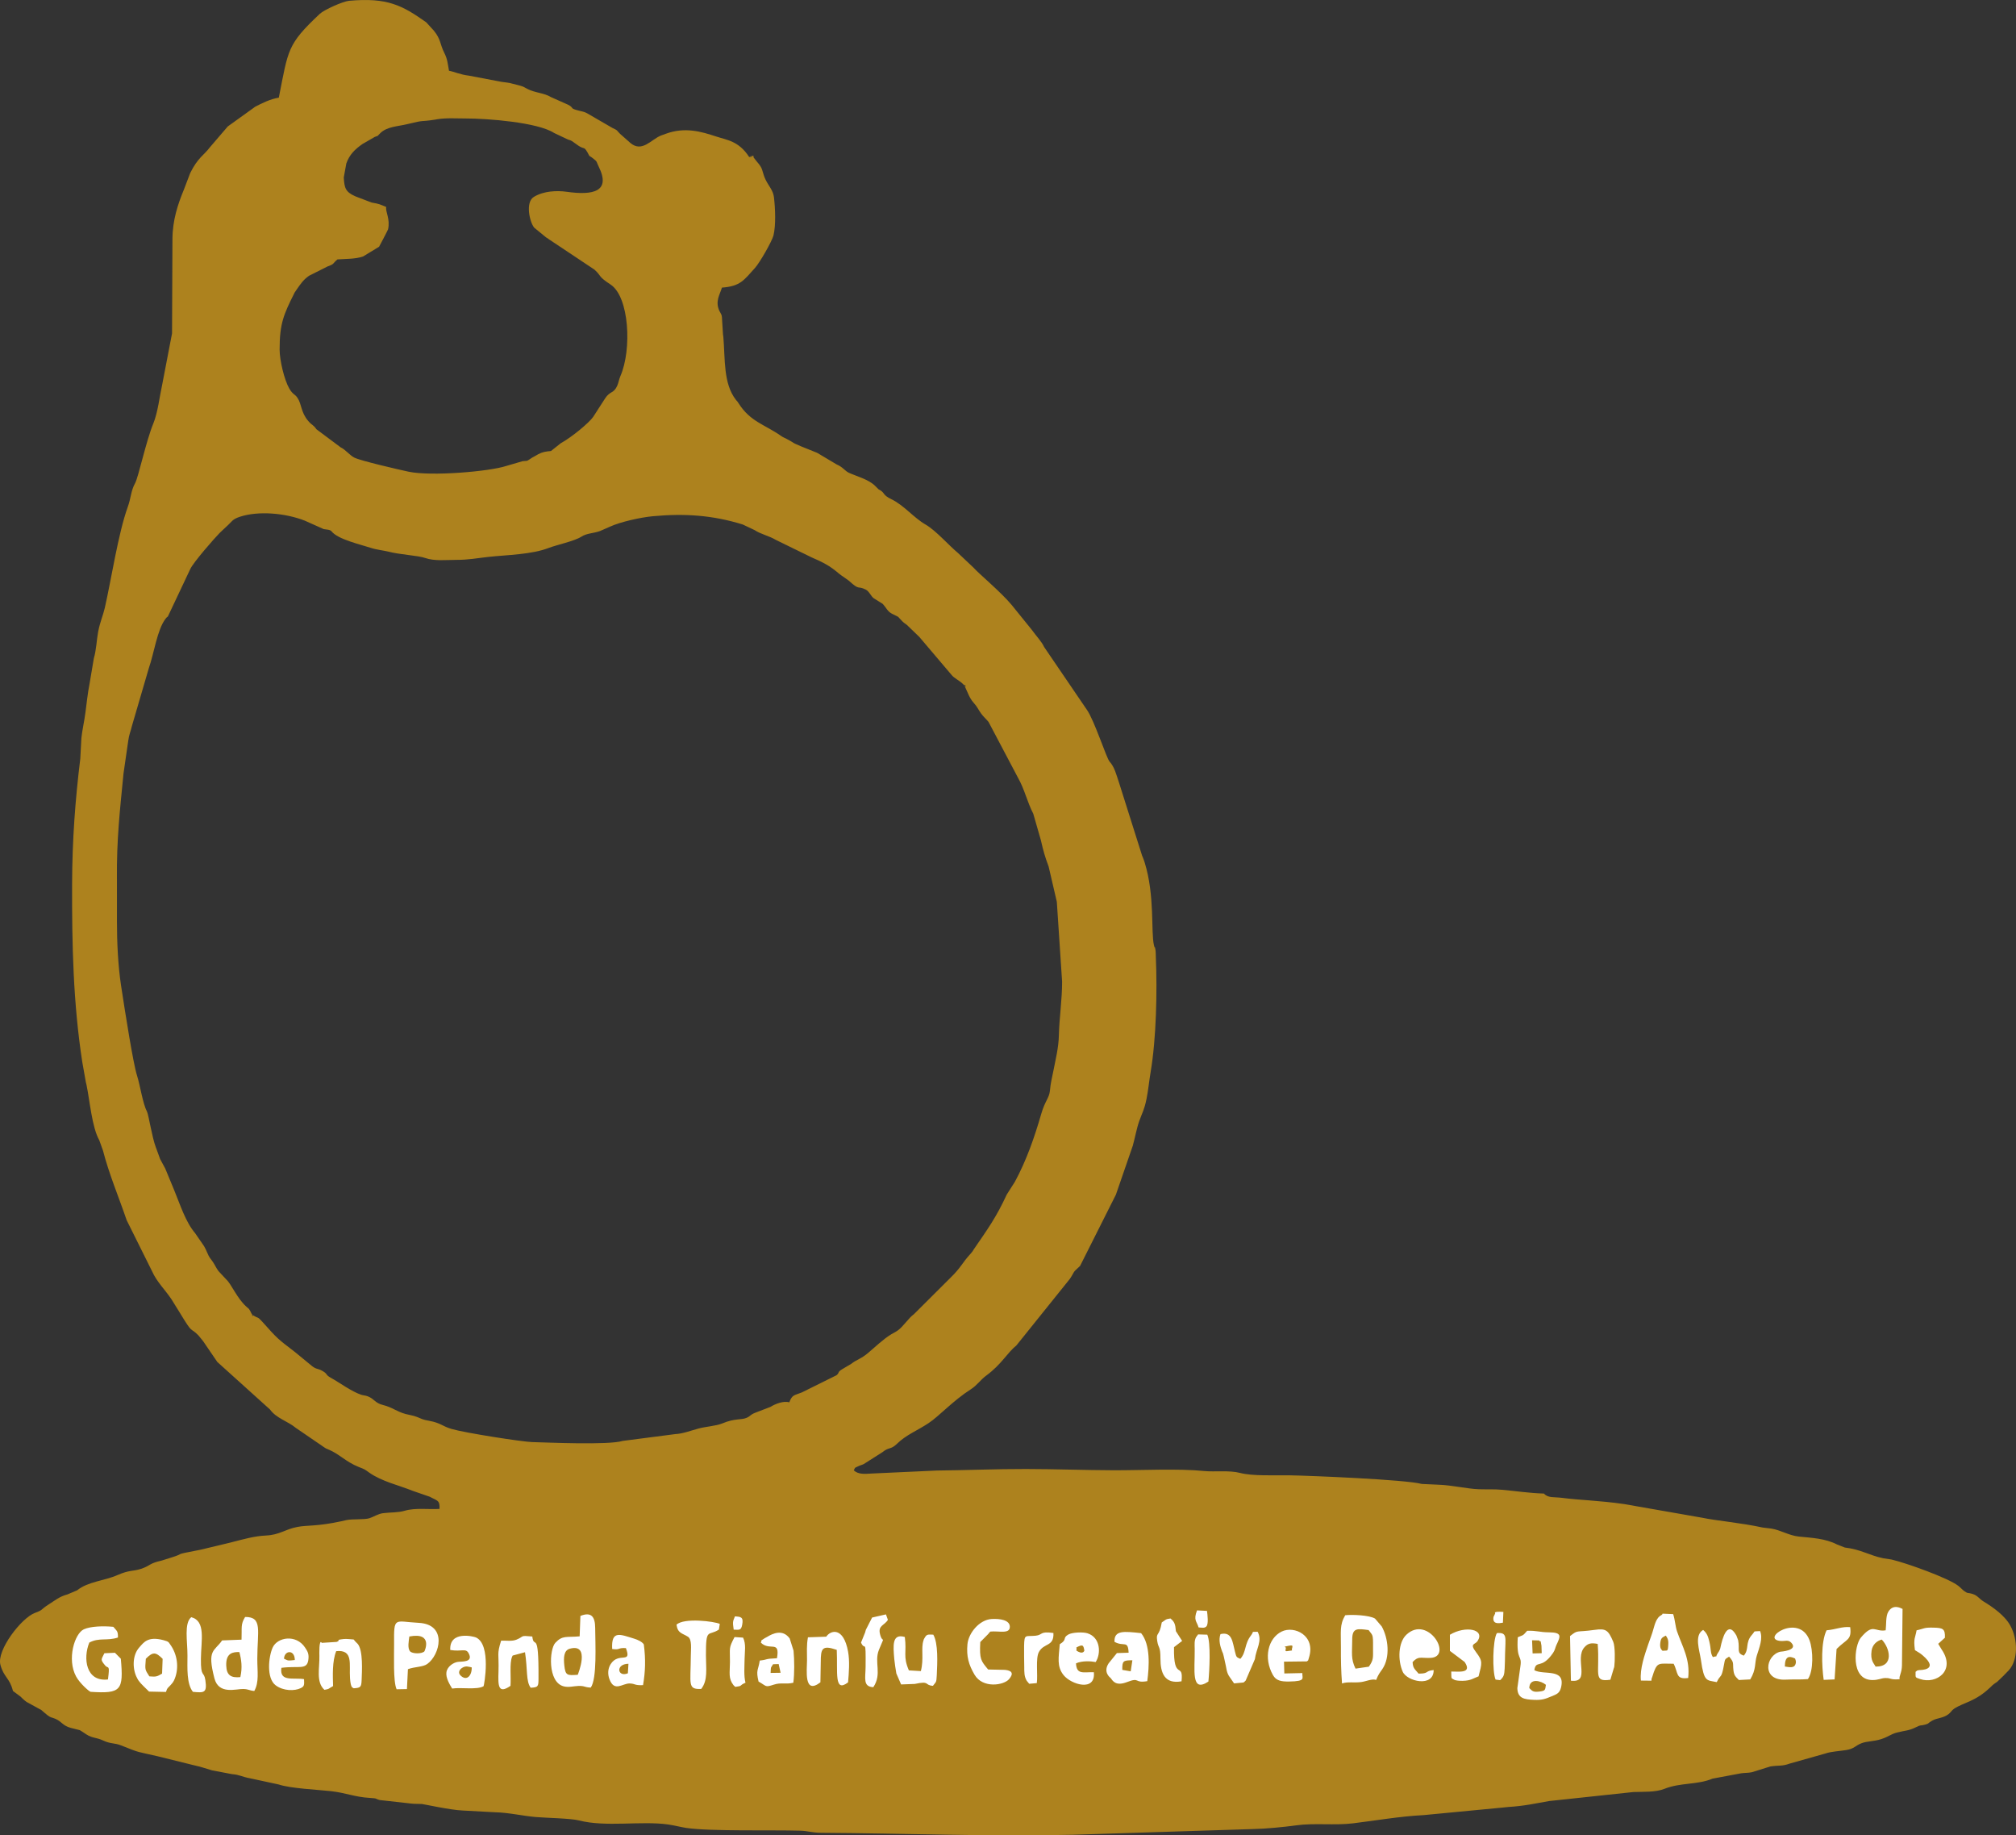 <?xml version="1.0" encoding="UTF-8"?>
<!DOCTYPE svg PUBLIC "-//W3C//DTD SVG 1.1//EN" "http://www.w3.org/Graphics/SVG/1.1/DTD/svg11.dtd">
<!-- Creator: CorelDRAW -->
<svg xmlns="http://www.w3.org/2000/svg" xml:space="preserve" width="328.421mm" height="298.922mm" version="1.1" style="shape-rendering:geometricPrecision; text-rendering:geometricPrecision; image-rendering:optimizeQuality; fill-rule:evenodd; clip-rule:evenodd"
viewBox="0 0 9451.93 8602.94"
 xmlns:xlink="http://www.w3.org/1999/xlink"
 xmlns:xodm="http://www.corel.com/coreldraw/odm/2003">
 <rect x="0" y="0" width="9451.93" height="8602.94" fill="#333333" stroke="none"/>
 <defs>
  <style type="text/css">
   <![CDATA[
    .fil0 {fill:#AD821E}
    .fil1 {fill:white}
   ]]>
  </style>
 </defs>
 <g id="圖層_x0020_1">
  <path class="fil0" d="M548.16 4120.87c-1.65,-186.23 13.8,-319.67 30.85,-494.67l21.98 -152.14c4.33,-32.32 10.79,-42.47 17.96,-72.67l79.02 -270.15c23.68,-66.46 38.82,-179.8 78.03,-230.55 16.51,-21.36 3.6,4.77 17.52,-24.67l97.96 -207.37c13.29,-31.54 119.24,-151.45 136.63,-168.67 1.1,-1.09 2.77,-2.62 3.86,-3.7 1.07,-1.06 2.67,-2.66 3.72,-3.72l26.66 -25.02c24.61,-21.56 25.36,-33.01 61.42,-44.98 88.03,-29.22 214.45,-17.58 305.09,17.87l88.65 39.62c9.99,2.19 29.97,1.61 36.74,10.32 29.72,38.24 137.17,61.98 186.36,78.24 24.91,8.23 62.8,12.51 78.54,16.67 56.23,14.87 140.13,18.23 173.97,30.08 44.51,15.58 97.89,8.95 144.66,8.96 61.42,0.01 95.93,-7.88 153.55,-14.11 84.95,-9.19 201.98,-10.92 280.81,-41.72 36.11,-14.11 120.83,-31.86 153.46,-52.82 26.53,-17.04 56.98,-15.29 87.83,-26.66l46.81 -20.54c47.74,-22.01 142.72,-43.41 200.58,-48.77 148.69,-13.77 279.69,-5.21 421.64,38.79l55.31 26.18c29.27,19.31 69.33,27.48 99.48,45.83l168.29 82.24c104.93,44.21 108.73,65.86 153.58,94.36l20.83 14.92c52.16,48.11 39.05,21.39 79.36,41.68 15.7,7.9 24.47,31.02 36.74,40.24l42.09 26.27c0.98,0.94 2.46,2.64 3.37,3.65 13.64,15.04 19.56,32.23 41.2,43.28 41.85,21.37 17.61,4.65 47.68,34.96 8.14,8.2 15.29,11.96 21.81,17.32l53.76 51.9c1.21,1.01 2.7,2.71 3.91,3.72l150 176.76c13.09,17.83 39.06,27.72 55.65,45.05 30.2,31.54 -4.56,-16.37 9.3,13.21 11.66,24.87 21.36,53.36 39.23,72.97 18.44,20.24 22.63,33.3 35.38,50.85 12.04,16.57 23.24,25.35 35.08,39.64l139.17 263.6c30.15,53.39 42.79,113.3 70.75,166.97l35.61 124c11.78,50.7 18.28,75.53 36.38,123.37l38.48 165.78 24.7 373.3c0.19,86.83 -13.29,171.17 -15.05,251.22 -1.32,60.2 -15.39,113.15 -26.97,173.26 -6.79,35.27 -11.16,47.02 -15.09,87.47 -3.33,34.32 -22.81,46.93 -40.72,108.85 -31.59,109.22 -68.7,216.52 -123.56,318.04l-38.06 59.73c-50.97,110.36 -91.28,164.31 -154.56,256.83 -0.9,1.31 -1.95,3.33 -2.84,4.63 -0.87,1.27 -1.86,3.3 -2.75,4.54 -1.29,1.79 -9.16,11.24 -10.09,12.25 -38.95,42.02 -44.16,64.06 -94.09,112.28l-170.94 170.35c-25.48,18.08 -48.92,57.14 -76.39,76.71 -9.19,6.55 -21.55,12.51 -29.45,17.2 -36.19,21.49 -80.82,63.93 -109.21,87.89 -34.23,28.88 -52.48,30.05 -78.93,50.93l-42.59 25.25c-24.61,15.26 -10.31,15 -26.39,28.17l-162.53 80.56c-36.65,14.79 -44.91,9.85 -58.91,46.52 -26.22,-8.37 -66.77,7.49 -87.66,21.04l-69.65 26.75c-29.57,11.54 -21.58,15.49 -43.05,24.84 -24.61,10.72 -54.1,1.33 -112.43,25.65 -30.76,12.83 -76.07,14.62 -112.08,24.28 -39.09,10.49 -73.64,24.47 -109.56,26.21l-246.21 31.93c-67.17,20.59 -358.64,7.11 -424.52,5.54 -44.99,-1.08 -313.25,-42.6 -378.77,-61.7 -41.45,-12.08 -50.76,-28.12 -102.98,-37.73 -35.83,-6.59 -32.16,-8.04 -58.48,-18.34 -18.25,-7.14 -33.96,-8.67 -53.23,-13.82 -41.95,-11.2 -63.28,-31.8 -106.26,-42.24 -37.82,-9.19 -39.35,-28.09 -71.37,-40.71 -10.73,-4.23 -20.75,-4.03 -30.12,-7.09 -45.18,-14.72 -101.69,-56.89 -142.25,-79.3 -28.3,-15.63 -13.14,-16.24 -37.57,-31.01 -25.77,-15.58 -28.14,-6.58 -51.12,-24.13l-79.46 -65.33c-83.9,-64.47 -81.55,-61.62 -154.13,-142.91 -22.88,-25.63 -19.13,-14.71 -40.19,-28.47 -21.38,-13.98 11.94,21.07 -10.67,-10.32 -1.29,-1.79 -3.95,-8.72 -5.19,-10.7 -9.63,-15.27 -1.75,-5.88 -18.66,-21.06 -43.81,-39.3 -70.43,-105.96 -93.35,-126.7l-37.51 -40.18c-13.96,-20 -12.48,-21.75 -25.34,-41.68 -13.81,-21.4 -14.48,-14.24 -29.29,-49.11 -3.16,-7.43 -6.13,-14.26 -11.79,-24.09 -0.73,-1.27 -1.95,-3.1 -2.7,-4.38l-40.34 -58.42c-44.76,-52.66 -70.23,-134.24 -97.95,-201.41l-41.99 -101.44c-8.04,-14.3 -15.24,-27.95 -24.02,-44.5l-15.73 -43.37c-0.82,-2.5 -3.61,-9.63 -4.52,-12.05 -17.46,-46.07 -33.92,-152.13 -40.72,-165.33 -21.19,-41.18 -31.97,-122.46 -47.47,-171.21 -17.92,-56.37 -54.59,-289.61 -74.62,-420.95 -14.29,-93.72 -19.43,-205.43 -19.29,-300.97l-0.05 -197.96zm1075.37 -3354.3c14.87,-41.63 39.72,-66.31 76.49,-91.95l57.3 -32.94c23.61,-9.89 3.39,3.8 26.66,-18.47 31.48,-30.13 80.98,-30.46 124.99,-41.23 90.4,-22.13 53.81,-9.12 133.24,-21.58 2.16,-0.34 3.93,-0.93 6.13,-1.29 44.25,-7.28 90.17,-3.75 135.1,-3.8 101.67,-0.11 337.67,18.02 414.36,67.89l63.14 29.85c13.63,5.95 4.18,-0.17 20.7,8.27l28.62 20.35c1.31,0.89 3.09,2.19 4.41,2.98 26.77,16.06 23.08,1.84 38.69,28.03 17.86,29.98 -0.6,8.25 28.75,31.01 20.03,15.53 13.55,14.48 24.62,36.68 58.97,118.18 -26.01,136.06 -149.84,118.55 -45.36,-6.42 -108.41,-4.27 -154.45,24.34 -40.04,24.88 -19.52,117.47 2.12,143.82l55.65 45.55c23.72,14.86 3.28,1.67 12.92,8.69l213.83 142.39c36.13,32.89 13.98,29.5 75.72,70.07 87.63,57.58 100.5,304.46 45.95,429.39 -6.75,15.47 -8.72,31.14 -14.72,44.73 -16.56,37.5 -33.61,24.01 -56.42,58.76l-56.78 88.03c-19.77,27.71 -98.82,93.79 -151.87,123.05l-45.64 36.3c-25.76,2.35 -39.17,4.26 -60.2,15.22l-14.3 8.35c-49.35,27.28 39.15,-23.25 -10.78,5.48 -8.88,5.11 -13.27,9.62 -18.95,12.49 -13.8,6.98 -0.23,2.98 -28.78,6.08l-77.48 22.63c-77.58,25.46 -350.06,49.43 -457.68,26.56 -44,-9.35 -224.99,-51.09 -253.81,-65.89 -22.87,-11.74 -40.67,-37.09 -64.33,-48.29l-113.19 -84.58c-15.9,-22.71 -19.98,-17.24 -38.35,-38.64 -35.48,-41.32 -30.28,-78.68 -50.83,-108.87 -12.83,-18.83 -21.39,-14.31 -38.27,-43.5 -23.49,-40.61 -45.19,-132.26 -45.3,-182.27 -0.27,-121.35 19.38,-165.81 68.18,-263.03 0.82,-1.64 1.76,-3.7 2.65,-5.29l9.43 -13.79c18.13,-26.16 31.22,-45.6 57.53,-64.04l87 -43.76c32.85,-11.51 22.64,-12.92 46.25,-32.99 40.33,-2.86 82.88,-1.3 119.64,-13.49l75.6 -45.84c1.28,-1.5 41.44,-78.5 42.15,-81.61 10.88,-48.14 -12.41,-80.97 -9.01,-105.1 -31.05,-12.47 -29.64,-13.81 -67.96,-20.5l-75.4 -28.77c-47.32,-20.48 -52.49,-39.47 -55.27,-88.85l11.83 -65.16zm1909.07 -36.61c-49.33,2.55 28.02,0.64 -20.22,5.97 -48.37,-75.04 -103.82,-79.39 -154.48,-96.1 -70.17,-23.14 -146.82,-45.84 -237.2,-12.5 -6.45,2.38 -15.01,5.12 -22.78,8.33 -45.24,18.7 -87.76,79.91 -141.72,35l-49.03 -43.35c-17.63,-16.82 -7.48,-14.43 -35.45,-27.38l-119.97 -69.45c-19.13,-9.32 -23.46,-7.47 -47.52,-14.42 -34.46,-9.94 -10.98,-9.87 -41.58,-25.54l-79.66 -35.51c-32.5,-20 -74.27,-19.38 -110.9,-38.55l-15.03 -8.13c-1.61,-0.74 -3.46,-1.79 -5.14,-2.47 -12.73,-5.12 -34.31,-9.28 -48.4,-13.42 -19.85,-5.83 -27.38,-5 -52.02,-8.82l-153.4 -29.15c-38.94,-4.2 -73.88,-20.2 -92.93,-22.74 -6.39,-34.15 -6.93,-53.68 -21.78,-83.27 -22.3,-44.43 -14.9,-61.78 -49.16,-104.68l-35.89 -39.24c-112.66,-79.55 -181.94,-117.05 -361.88,-100.84 -28.49,2.56 -116.78,42.02 -137.12,61.17 -153.72,144.71 -146.97,165.63 -192.17,392.81 -40,6.36 -79.62,26.41 -110.66,42.53l-128.57 92.43 -83.98 97.85c-27,36.59 -56.03,47.44 -92.11,120.48l-29.8 78.07c-27.66,66.94 -53.13,141.6 -53.54,231.87l-1.89 441.73 -46.75 243.2c-11.3,50.69 -20,128.01 -41.01,179.08 -34.66,84.26 -69.5,251.1 -85.69,280.36 -19.7,35.61 -19.01,69.02 -33.99,110.31 -44.92,123.87 -77.73,342.28 -107.66,473.01 -8.7,38 -22.21,65.03 -31.36,112.78 -7.15,37.31 -8.59,86.17 -20.13,123.87l-21.07 125.03c-6.93,32.35 -14.46,99.06 -18.1,127.27 -5.96,46.29 -14.92,81.51 -19.21,121.68l-5.21 96.97c-23.54,191.88 -37.74,380.01 -38.42,587.5 -0.94,284.42 5.22,557.86 47.58,833.47l16.88 95.48c0.6,2.66 2.62,10.28 3.17,12.9 15.35,73.73 25.54,198.84 59.82,259.08l17.41 48.64c28.64,110.96 74.01,217.58 111.02,326.26l119.1 239.3c21.47,48.72 60.64,86.24 90.5,130.65l40.51 65.19c63.64,105.5 44.68,62.56 85.49,103.99l17.19 20.77c9.28,11.68 3.7,4.52 12.76,17.53l59.4 86.99 247.08 222.88c29.66,41.51 83.74,54.87 120.83,86.03l135.99 93.07c9.57,5.13 0.66,1.65 14.81,7.36 53.58,21.64 83.27,58.67 143.75,82.68 31.66,12.57 25.31,9.38 50.02,26.83 58.68,41.45 139.53,59.31 204.33,85.51l79.44 27.47c32.95,18.56 48.28,14.84 45.48,56.97 -50.55,3.2 -114.06,-5.93 -162.28,8.49 -31.57,9.43 -67.69,7.08 -102.51,11.56 -23.41,3.01 -46.39,18.32 -63.95,23.71 -25.02,7.66 -76.92,2.34 -108.02,8.73l-22.96 5.28c-115.77,25.05 -158.6,17.69 -205.43,26.51 -60.36,11.38 -83.5,37.4 -148.55,40.5 -54.28,2.58 -103.05,16.74 -159.03,31.02 -2.07,0.53 -4.09,1.08 -6.11,1.62l-141.29 33.87c-146.38,28.26 -57.52,12.41 -144.05,38.81l-39.58 12.42c-59.82,13.22 -50.83,23.95 -96.43,38.69 -36.34,11.74 -54.9,4.79 -108.76,28.65 -61.29,27.15 -138.28,30.21 -190.26,71.83l-45.2 19.17c-37.7,9.92 -58.74,28.45 -91.29,49.12 -35,22.22 -21.58,23.06 -60.98,37.45 -63.09,23.04 -179.88,174.3 -162.11,242.75 15.29,58.87 43.9,61.92 58.96,123.22l35.3 26.15c9.66,9.37 15.47,15.82 28.5,25.23l69.19 37.92c11.54,9.66 18.47,16.46 29.16,24.55 16.38,12.4 16.53,8.29 36.1,16.42 30.6,12.71 34.58,32.5 72.61,42.69l42.63 10.68c3.69,1.75 28.13,18.23 31.47,20.38 27.41,17.64 46.96,13.63 76.94,27.78 36.46,17.2 54.77,11.21 84.4,23.09 95.72,38.37 72.67,28.01 170.85,50.86l169.86 42.05c34.07,7.57 54.94,14.82 86.5,24.28l93.03 17.71c38.14,2.94 45.11,12.5 87.28,20l131.58 28.39c55.23,18.82 185.01,24.7 244.9,31.37 72.07,8.03 111.55,27.66 183.44,31.8 39.18,2.25 21.42,3.67 46.38,10l144.37 16.13c18.58,2.46 35.06,1.2 53.06,2.32 7.09,0.44 133.9,28.36 189.93,30.5l152.53 8.25c63.81,1.33 131.12,17.25 189.89,22.3 48.56,4.17 165.95,6.15 204.01,16.01 125.51,32.52 290.37,1.22 417.06,18.82 24.97,3.47 66.31,13.57 87.19,16.53 116.03,16.46 398.76,8.75 533.09,12.72 36.9,1.09 54.01,9.57 98.7,9.85 392.54,2.47 786.53,18.31 1180.25,9.21l845.2 -26.74c55.5,-0.92 143.37,-9.34 201.22,-17.4 84.19,-11.73 180.54,1.02 266.24,-9.4 108.96,-13.25 218.97,-32.86 331.68,-38.57l375.16 -35.87c8.06,-1.03 12.24,-1.66 20.75,-2.18 77.19,-4.71 124.24,-16.16 192.26,-27.87l395.19 -42.25c45.68,-1.6 103.66,1.65 144.69,-14.82 75.27,-30.22 154.98,-18.08 225.78,-47.92l132.91 -24.82c16.03,-2.66 35.49,-1.68 51.2,-5.15l86.86 -27.1c43.93,-6.57 52.11,0.35 92.09,-13.82l165.5 -46.76c28.86,-9.93 65.68,-10.98 97.89,-16.28 40.13,-6.6 41.26,-20.49 73.73,-32.65 24.18,-9.05 57.25,-7.85 89.85,-18.34 35.91,-11.56 45.24,-23.46 74.06,-30.95 39.76,-10.33 55.43,-7.91 90.06,-25.3 25.88,-12.99 16.44,-4.74 44.37,-12.47 18.92,-5.24 8.48,-5.61 31.7,-18.39 24.07,-13.24 50.88,-10.84 76.2,-30.16 10.48,-8 15.64,-18.62 25.71,-25.23 48.2,-31.61 100.59,-32.56 173.19,-103.41 13.98,-13.65 11.37,-10.36 29.6,-23.38l27.1 -25.9c10.34,-11.26 16.86,-16.53 27.07,-27.82 44.97,-49.76 42.15,-144.5 7.91,-208.02 -26.12,-48.46 -81.84,-87.48 -127.12,-115.04 -18.61,-11.32 -27.01,-26.89 -48.49,-33.97 -26.04,-8.59 -22.88,-0.95 -40.42,-13.63 -11.26,-8.14 -16.8,-15.97 -28.89,-25.33 -47.15,-36.5 -239.96,-105.77 -312.37,-123.07l-39.65 -6.12c-66.87,-13.9 -103.51,-41.25 -180.05,-50.27l-35.29 -13.82c-57.49,-29.38 -119,-31.16 -179.78,-37.49 -46.55,-4.86 -84.64,-30.03 -128.74,-37.36l-40.73 -4.9c-101.29,-22.22 -221.9,-32.6 -282.85,-45.8l-367.08 -64.27c-122.27,-17.52 -201.43,-17.47 -292.6,-29.27 -35.69,-4.62 -64.13,1.8 -83.13,-19.92 -72.28,-2.43 -128.93,-11.62 -196.65,-17.79 -35.83,-3.27 -72.44,-1.39 -108.28,-2.52 -54.81,-1.72 -126.05,-19.18 -189.93,-21.19l-78.26 -3.65c-76.68,-20.53 -525.4,-38.9 -622.23,-40.45 -68.87,-1.1 -169.76,4.5 -229.98,-11.26 -49.83,-13.04 -119.12,-3.87 -167.77,-8.82 -121.77,-12.39 -297.39,-3.14 -424.53,-3.55 -133.69,-0.43 -271.76,-5.64 -411.14,-5.86 -144.54,-0.22 -275.23,5.68 -418.76,7.14l-304.29 13.98c-31.32,1.74 -61.85,5.42 -84.01,-14.62 7.6,-16.51 2.02,-9.82 19.24,-18.74 9.89,-5.13 19.93,-7.13 27.32,-10.99l88.32 -56.1c29.61,-24.73 37.86,-10.05 67.31,-38.74 43.73,-42.59 93.6,-60.82 148.06,-96.86 50.61,-33.51 113.73,-104.66 198.35,-158.78 29.89,-19.12 44.8,-44.09 72.67,-64.55 71.43,-52.46 98.63,-107.29 140.82,-140.77l250.83 -312.18c27.03,-40.93 7.6,-23.45 47.94,-60.83l167.91 -333.92 79.35 -229.94c9.89,-35.36 18.19,-82.08 30.3,-115.68 14.19,-39.36 23.38,-51.9 33.62,-101.7 8.48,-41.24 12.22,-83.96 19.7,-128.29 26.2,-155.16 31.23,-375.83 24.31,-538.13 -0.44,-10.41 -0.29,-25.93 -2.1,-35.66 -4.9,-26.33 -0.9,5.17 -6.8,-20.08 -14.78,-63.25 4.77,-231.65 -43.4,-387.26 -2.18,-7.05 -6.93,-20.39 -9.57,-26.52 -0.6,-1.39 -1.58,-3.31 -2.21,-4.69l-107.88 -341.25c-13.33,-39.38 -21.33,-74.83 -45.01,-100.87 -14.66,-16.12 -71.11,-192.96 -106.56,-243.1l-200.1 -293.78c-11.95,-26.34 -38.67,-53.22 -58.2,-80.99l-94.82 -117.13c-49.47,-59.43 -155.95,-148.17 -177.69,-173.49l-73.84 -69.73c-41.7,-34.31 -102.95,-104.85 -150.94,-132.45 -57.31,-32.96 -100.33,-89.97 -162.06,-119.74 -37.18,-17.93 -30.52,-27.84 -48.19,-39.74 -1.95,-1.31 -8.57,-4.5 -10.48,-5.9l-16.04 -15.91c-29.94,-30.43 -85.71,-44.77 -122.4,-61.29 -19.64,-8.84 -28.99,-27.39 -57.84,-39.3l-91.46 -54.47c-145.17,-58.1 -84.57,-34.58 -146.3,-67.02 -12.17,-6.39 -11.31,-4.07 -24.87,-13.51 -76.31,-53.07 -142.6,-65.66 -197.14,-151.2 -10.09,-15.83 -5.3,-6.81 -14.04,-18.3 -57.84,-76.04 -48.95,-186.37 -57.71,-292.81 -0.18,-2.18 -0.52,-4 -0.75,-6.14 -0.23,-2.14 -0.68,-3.95 -0.94,-6.1l-3.69 -58.58c-0.89,-40.16 -5.11,-34 -13.42,-52.23 -20.53,-45.01 2.54,-76.17 12.1,-108.66 87.68,-6.42 103.29,-35.71 154.14,-91.21 23.74,-25.91 81.3,-127.72 87.53,-153.26 11.86,-48.64 8.25,-128.46 2.2,-179.47 -3.83,-32.33 -25.34,-53.15 -39.16,-81.99 -8.34,-17.39 -9.88,-26.79 -16.04,-45.75 -7.46,-22.98 -23.37,-34.99 -36.55,-53.89 -10.53,-15.1 -1.6,2.79 -4.34,-12.62z"/>
  <path class="fil1" d="M9118.66 7676.48c1.46,-42.25 -9.85,-45.99 -52.07,-47.17 -48.74,-1.37 -42.95,4.46 -80.77,12.55 -6.2,36.61 -15.46,35.96 -7.74,92.92 14.85,9.99 21.57,11.68 36.44,24.5 82.06,70.8 -14.48,68.63 -15.96,68.91 -15.74,3.01 -8.18,1.88 -17.44,8.17 0.36,28.18 -3.82,25.35 21.5,33.91 75.87,25.65 168.33,-39.68 100.82,-138.37l-16.21 -26.79 31.42 -28.64zm-296.04 8.74c37.74,39.18 59.85,127.79 -29.16,126.67 -6.17,-14 -25.65,-26.67 -18.58,-74.86 4.1,-27.93 24.58,-45.98 47.74,-51.81zm18.3 -43.43c-52.81,8.82 -57.84,-35.64 -116.67,34.64 -30.26,36.15 -50.01,196.52 52.7,198.43 30.5,0.57 41.77,-8.77 61.17,-9.3 30.88,-0.84 22.18,9.29 68.22,5.42 -3.74,-14.87 10.34,-28.73 10.93,-65.07l2.77 -264.3c-4.75,-1.71 -43.12,-26.41 -66.85,13.24 -12.64,21.11 -8.95,59.61 -12.27,86.94zm-230.27 87.63c47.28,-47.72 71.82,-40.65 63.88,-102.49 -38.39,-3.55 -67.12,10.99 -110.77,14.86 -27.07,55.54 -22.8,165.31 -13.52,232.26l51.19 -2.1 9.23 -142.54zm-242.47 81.98c0.27,-47.52 19.08,-51.52 47.92,-37.4 1.24,4.86 5.94,11.81 2.93,23.52 -6.23,24.19 -30.68,16.85 -50.84,13.88zm-17.91 -119.52c19.41,1.31 33.15,-7.31 47.7,7.7 36.05,37.19 -51.29,42.52 -51.3,42.53 -69.1,16.71 -89.4,137.14 26.49,130.86 34.89,-1.89 70.51,0.52 103.24,-2.56 26.74,-38.39 24.96,-135.54 7.38,-182.16 -49.49,-131.3 -236.69,-3.32 -133.5,3.63zm-144.36 180.05c28.89,-47.36 19.77,-75.97 30.81,-111.59 12.05,-38.87 29.42,-79.58 15.45,-114.95 -37.64,3.14 -19.37,-3.46 -37.95,17.24 -33.38,37.18 -11.67,67.86 -38.77,98.02 -35.48,-13.2 -17.58,-27.96 -26.24,-72.57l-8.16 -21.95c-43.15,-77.08 -66.89,18.76 -74.42,54.91 -0.44,2.13 -0.85,4.12 -1.42,6.1 -0.52,1.82 -1.35,3.74 -1.99,5.43 -2.45,6.42 -5.34,9.93 -8,14.07 -18.48,28.72 4.98,11.07 -24.42,20.68 -13.17,-20.93 -6.91,-33.23 -17.08,-74.64 -5.71,-23.28 -11.22,-37.81 -28.61,-52.72 -43.1,25.28 -16.84,94.86 -10.19,141.77 14.69,103.63 26.27,92.96 74.02,102.89l7.87 -14.79c10.24,-15.34 14.42,-10.91 21.93,-45.32 11.11,-50.9 3,-44.06 28.18,-59.33 24.68,28.39 16.36,29.12 20.19,63.27 2.92,26.09 10.93,31.25 25.52,46.3l53.27 -2.78zm-395.92 -205.35c6.38,9.37 12.99,17.43 11.72,40.84 -2.05,37.93 -3.21,27.09 -26.95,30.48 -3.39,-4.44 -14.35,-9.89 -10.44,-38.44 3.13,-22.76 8.96,-23.66 25.66,-32.88zm-116.62 210.8l49.45 0.56c1.13,-14.71 -1.43,-1.48 4.07,-18.72 0.74,-2.32 6.56,-20.41 7.17,-22.08 17.84,-48.36 28.49,-38.12 92.68,-38.63 22.61,43.1 8.32,74.72 68.17,66.87 10.15,-87.83 -27.5,-147.41 -52.02,-217.98 -8.21,-23.64 -9.28,-54.26 -18.35,-81.49l-49.76 -2.16c-2.14,12.59 -23.21,0.42 -40.34,63.63 -9.68,35.72 -16.24,49.06 -26.8,80.16 -15.92,46.89 -40.25,114.67 -34.29,169.84zm-328.26 0.56c95.04,11.78 15.18,-103.58 63.76,-157.1 17.01,-18.74 31.79,-20.92 61.85,-15.28 11.08,140.01 -23.99,179.99 59.42,167.84l16.18 -54.04c2.97,-10.68 0.19,6.52 2.39,-9.6 2.9,-21.29 4.43,-91.57 -5.08,-114.09 -23.57,-55.82 -34.61,-63.34 -88.05,-55.82 -89.91,12.64 -74.91,-2.29 -114.56,29.04l4.1 209.06zm-117.19 19.33c-3.74,24.17 -1.45,28.37 -32.51,31.84 -28.3,3.16 -32,-3.5 -45.42,-16.61 1.17,-50.02 56.76,-33.38 77.92,-15.23zm-20.82 -183.25c0.21,1.13 1.06,32.45 1.23,35.06l-42.76 1.08 -2.53 -61.65 33.07 0.67c10.68,15.11 3.72,-14.85 10.98,24.83zm-33.42 114.73c8.23,-51.4 32.06,-0.82 87.33,-80.29 10.2,-14.67 10.59,-25.73 15.97,-37.24 19.05,-40.78 28.93,-59.51 -35.1,-59.94 -43.81,-0.29 -57.04,-8.69 -101.74,-7.27 -23.53,27.35 -18.95,18.78 -44.08,30.37 -6.99,112.48 20.57,81.12 12.42,135.31l-14.42 103.06c0.99,48.51 32.98,53.23 78.96,55.1 37.23,1.52 52.08,-4.43 79.94,-16.03 22.81,-9.5 39.01,-13.48 45.83,-41.59 22.57,-93.16 -80.68,-56.81 -125.11,-81.49zm-147.32 -222.64l2.13 -50.58c-51.04,-3.67 -38.18,6.74 -38.27,6.83l-7.96 16.74c-5.89,34.84 23.49,30.52 44.1,27.01zm-12.97 269.31c17.94,-16.5 19.48,-25.7 21.13,-54.14 1.28,-22.11 1.55,-46.43 1.93,-68.67 1.27,-75.27 12.82,-102.14 -38.29,-97.79 -20.07,31.73 -22.18,182.92 -6.17,218.03l21.39 2.58zm-101.13 -17.79c16.08,-63.1 20.72,-70.49 -11.82,-113.26 -32.02,-42.08 -4.73,-34.45 6.97,-52.1 36.73,-55.44 -56.3,-73.69 -129.64,-29.61l0.04 75.57 69.03 51.93c38.23,56.67 -31.73,43.97 -62.72,44.95 0.51,38.94 0.22,29.5 12.41,37.59 7.95,5.28 28.18,6.08 41.64,5.85 38.34,-0.66 50.32,-12.4 74.11,-20.93zm-210.55 -29.53c-42.44,3.92 -19.93,16.99 -70.71,16.72 -17.1,-21.1 -26.53,-23.79 -28.06,-54.14 28.09,-29.67 36.17,-17.65 83.66,-19.58 107.75,-4.39 -11.29,-203.5 -112.63,-108.82 -38.98,36.42 -41.16,120.14 -17.35,173.69 20.28,45.61 145.49,74.96 145.1,-7.86zm-381.88 -144.02c0.12,-54.92 25.07,-50.36 76.85,-43.36 18.78,26.7 21.35,14.82 20.7,81.34 -0.46,46.8 4.27,56.57 -19.63,90.26l-62.43 9.08c-22.7,-46.65 -15.62,-72.06 -15.48,-137.32zm112.12 190.31c11.17,-27 15.64,-31.16 29.02,-50.66 37.98,-55.35 28.06,-145.11 -2.86,-200.2l-31.35 -36.69c-27.04,-16.31 -107.17,-19.35 -139.82,-15.64 -27.11,45.85 -19.54,77.36 -20.05,150.95 -0.4,56.69 0.75,112.29 5.15,168.81 25.85,-9.44 57.78,-2.06 90.45,-6.72 24.06,-3.43 50.28,-16.51 69.46,-9.85zm-408.08 -136.2c-28.62,5.33 -10.79,-3.99 -17.2,-8.43 11.24,-12.46 -22.88,-8.47 16.22,-15.62 25.55,-4.67 13.64,6.19 16.25,8 -7.92,20.08 9.47,11.44 -15.27,16.04zm83.48 49.31c8.81,-8.14 3.8,0.71 9.29,-16.2 34.07,-105 -68.56,-152.97 -127.82,-123.58 -63.7,31.58 -85.98,123.89 -40.49,204.13 14.62,25.8 37.63,30.59 75.46,30.03 81.05,-1.21 60.56,-15.18 62.22,-39.63l-84.47 1.82 -1.5 -55.32 107.32 -1.25zm-296.93 98.84c1.05,-0.9 2.65,-2.2 3.17,-2.7 0.55,-0.53 2.63,-2.18 3.31,-2.88 0.75,-0.76 2.55,-2.52 3.39,-3.42l43.18 -100.26c6.04,-49.55 35.96,-84.71 13.05,-128.39 -35.05,1.84 -14.35,-4.79 -31.84,17.85 -31.13,40.3 -20.97,77.5 -49.48,109.08 -20.07,-8.42 -18.39,-8.72 -25.16,-34.13 -11.7,-43.94 -12.71,-95.18 -67.91,-81.86 -10.22,28.55 -0.43,58.82 7.57,80.94 0.58,1.61 1.66,3.44 2.23,5.02 0.56,1.54 1.57,3.35 2.1,4.91 3.13,9.28 4.78,20.6 7.4,30.92 10.08,39.85 7.48,57.88 25.33,81.52l19.18 27.7 44.5 -4.3zm-223.12 -211.77c-8.32,17.41 -6.24,31.95 -5.95,55.1 1.23,98.32 -19.03,207.52 64.16,152.36 5.04,-49.67 11.99,-183.18 -5.2,-219.75l-43.08 -1.26 -9.93 13.55zm12.17 -46.26c16.04,0.95 27.15,4.39 36.22,-4.31 11.57,-11.09 5.4,-56.06 3.26,-73.18l-46.76 -2.41c-17.84,46.81 -1.14,50.7 7.28,79.91zm-77.05 63.26l-29.25 -45.57c-2.79,-33.22 -6.5,-43.77 -25.37,-59.68 -25.04,3.13 -22.26,6.84 -40.85,18.6 -11.77,69.33 -27.93,43.76 -21.46,86.24 5.71,37.49 15.22,22.23 15.23,84.18 0.01,64.72 18.43,120.16 98.86,105.5 9.76,-94.97 -38.48,2.34 -35.23,-160.11l38.08 -29.15zm-280.53 135.75c-0.79,-42.05 3.9,-45.06 47.19,-44.98l-7.75 51.75 -39.44 -6.77zm22.32 57.01c62.99,-24.26 31.2,6.61 94.79,-4.22 9.01,-68.52 15.74,-170.19 -28.95,-225 -80.73,-8.65 -127.05,-14.59 -124.82,40.74 44.66,24.63 63.39,-9.83 66.27,50.97l-54.94 1.71 -38.82 48.11c-28.06,42.81 9.01,68.27 9.1,68.39 10.3,13.18 23.1,40.21 77.38,19.31zm-227.29 -141.61c-16.87,-8.18 -7.13,-4.84 -10.4,-20.59 29.42,-15.07 33.07,-12.55 37.47,15.23 -0.52,0.32 -5.13,16 -27.07,5.36zm80.01 47.9c25.47,-38.42 23.72,-115.25 -38.63,-134.94 -20.91,-6.6 -71.58,-4.62 -89.75,6.03 -28.96,16.97 -2.69,22.79 -39.87,45.2 -5.15,62.82 -14.53,104.47 17.84,144.88 35.39,44.17 150.95,79.92 142.03,-13.5 -49.24,-1.58 -81.08,13.17 -83.76,-41.56 29.13,-13.19 70.16,-10.39 92.14,-6.1zm-311.52 101.84l35.62 -3.19c5.44,-39.05 -6.41,-115.39 9.74,-145.65 23.38,-43.81 71.56,-23.95 68.1,-89.24 -65.07,-9.38 -48.73,9.22 -83.54,12.78 -47.38,4.85 -52.72,-10.43 -53.9,46.97 -0.67,32.65 0.49,66.73 0.74,99.54 0.18,23.06 -0.81,44.69 11.87,65.02l11.37 13.77zm-182.73 -244.63c40.21,-4.48 92.7,13.45 91.89,-23.31 -0.7,-31.26 -47.06,-37.84 -84.73,-35.75 -58.78,3.26 -109.14,66.78 -114,118.06 -5.45,57.63 6.13,96.69 33.09,142.83 38.47,65.85 137.17,50.23 162.01,21.07 23.86,-28 12.1,-40.37 -19.38,-43.53l-78.75 -1.71c-33.96,-41.2 -40.96,-46.76 -36.88,-128.65l36.36 -36.69c0.52,-0.57 10.28,-12.17 10.4,-12.33zm-400.5 25.24c-60.01,-17.16 -55.1,37.98 -49.31,104.16 1.37,15.66 6.65,50.13 9.55,66.67l22.34 51.67 64.07 -2.43c73.5,-15.78 43.42,6 85.16,8.92 14.61,-20.13 16.3,-12.6 18.04,-50.05 2.7,-58.23 7.33,-149.14 -16.38,-189.86 -26.95,-0.77 -30.79,-2.67 -41.86,17.28 -4.59,8.27 -1.03,0.76 -4.26,10.38 -12.35,36.86 2.93,84.7 -12.14,143.12l-56.23 -3.26c-28.81,-67.62 -9.22,-81.51 -18.98,-156.59zm-205.3 26.22c19.31,44.41 22.6,-28.94 21.41,114.2 -0.43,51.86 -13.78,92.7 36.2,94.89 42.09,-62.8 2.88,-116.46 26.15,-174.52 31.47,-78.49 17.82,-23.76 5.27,-74.07 -10.34,-41.45 20.74,-40.06 36.94,-67.1l-9.12 -25.5 -64.92 14.77 -29.27 57.28c-2.54,7.82 -1.03,5.14 -3.41,12.4l-19.24 47.63zm-188.75 91.36c0.01,-63.06 5.61,-81.11 74.95,-57.19 5,105.18 -13.42,203.06 53.01,152.41 4.14,-46.11 8.19,-99.55 0.08,-144.13 -21.44,-117.78 -82.03,-100.75 -102.47,-70.02l-85.7 2.85c-7.09,39.01 -4.23,67.81 -4.32,108.45 -0.1,44.06 -16.11,163.75 62.8,102.49l1.65 -94.88zm-223.57 10.21l26.13 -0.82 9.16 40.83 -46.89 0.69c2.14,-31.36 -1.77,-18.9 11.6,-40.69zm77.95 -120.64c-32.91,-45.29 -78.93,-23.97 -106.21,-7.33 -1.42,0.87 -3.49,1.76 -4.92,2.64 -1.44,0.9 -3.6,1.69 -5,2.63 -29.58,19.8 -10.1,4.52 -19.37,21.12 41.37,42.19 90.98,-14.65 75.79,73.48 -62.42,2.66 -38.34,6.16 -80.66,10.85 -7.42,47.88 -18.81,43.05 -5.67,98.4 40.07,22.71 29.57,27.99 71.74,14.41 35.03,-11.28 51.08,0.03 91.2,-8.82 5.93,-42.62 5.14,-107.33 1.06,-150.52l-17.97 -56.87zm-262.63 -41.42c25.99,0.46 34.73,4.71 39.92,-23.37 6.79,-36.68 -6.94,-36.87 -33.98,-39.14 -11.6,26.07 -10.37,29.28 -5.94,62.51zm4.05 34.64c-28.58,54.15 -21.18,48.64 -21.56,117.21 -0.28,51.46 -8.6,75.78 16.72,108.52l8.23 7.82c37.68,-4.55 15.02,-5.56 47.85,-19.53 -8.47,-32.65 -4.53,-75.83 -4.15,-112.03 0.35,-33.2 7.93,-68.52 -7.17,-99.32l-39.91 -2.67zm-134.21 86.76c-0.44,-133.84 10.92,-88.8 60.74,-121.82l4.22 -26.58c-24.48,-11.71 -167.82,-30.13 -203.01,3.74 5.95,40.92 26.28,39.05 53.72,56.41 19.81,12.53 13.73,57.36 13.52,88.25 -0.9,136.11 -15.94,158.83 48.52,156.55 32.22,-40.5 22.49,-94.72 22.29,-156.55zm-365.99 83.06c-48.29,20.46 -59.83,-43.62 2.73,-44.65l-2.73 44.65zm9.03 47.73c27.27,0.98 19.9,9.58 62.12,7.86 10.84,-63.73 12.82,-120.21 3.71,-190.48 -6.06,-12.05 -30.45,-22.84 -43,-26.67 -68.84,-21.01 -110.14,-41.83 -105.47,47.67 39.09,5.75 23.36,-6.31 64.38,-4.22 29.28,77.35 -33.77,15.79 -71.54,75.43 -14.15,22.34 -13.81,48.45 -5.58,70.42 23.23,62.06 61.35,18.76 95.38,19.98zm-244 -40.68c-49.52,3.48 -57.97,3.77 -63.02,-43.85 -3.84,-36.29 -2.76,-70.49 25.62,-78.35 98.95,-27.42 37.47,121.76 37.39,122.21zm8.88 -180.19c-62.08,5.69 -80.07,-6.14 -114.15,30.49 -27.86,29.95 -36.94,183.15 38.61,203.68 23.52,6.39 46.63,-0.81 68.15,-1.61 33.45,-1.23 26.68,6.27 59.46,7.59 29.86,-41.6 21.32,-202.68 20.76,-279.69 -0.39,-53.09 -18.42,-76.55 -69.31,-56.19l-3.52 95.74zm-324.24 232.03c3.12,-41.9 -5.02,-105.39 7.38,-136.18 0.8,-1.98 1.99,-4.07 2.81,-5.81l57.9 -15.59c12.57,80.17 3.83,135.9 26.51,166.37 36.18,-1.6 36.51,-6.58 36.74,-43.62 1.47,-237.2 -21.02,-131.83 -29.16,-196.52 -60.67,-5.64 -35.27,-1.04 -74.12,14.8 -21.37,8.71 -45.96,3.88 -71.95,4.68 -21.17,67.07 -9.55,59.57 -12.37,146.06 -2.06,63.18 -2.59,106.84 56.26,65.81zm-181.77 -86.48c1.28,37.66 -23.19,67.05 -52.91,37.38 -11.37,-11.35 -6.29,-25.68 7.01,-34.65 17.88,-12.06 32.45,-5.55 45.91,-2.73zm-100.65 -81.63c54.26,8.98 72.55,-9.81 86.04,14.98 24.26,44.57 -32.94,37.94 -51.69,41 -19.43,3.17 -47.77,20.89 -52.21,47.81 -4.34,26.31 15.66,58.99 26.83,77.04 40.21,-6.7 116.73,7.17 147.26,-11 2.3,-2.55 37.72,-195.38 -35.82,-228.6 -10.84,-4.9 -125.45,-33.29 -120.4,58.77zm-191.89 -63.21c112.96,-21.57 71.9,68.32 70.76,69.52 -12.35,13.05 -56.62,11.7 -67.02,0.2 -13.5,-14.92 -6.08,-49.44 -3.74,-69.73zm-6.57 153.19c31.7,-11.8 69.49,-9.56 90.38,-24.18 59.26,-41.47 96.88,-186.03 -40.04,-193.04 -114.64,-5.87 -116.24,-32.7 -115.22,100.11 0.4,51.24 -4.83,176.37 11.93,211.25l48.34 -0.89 4.62 -93.24zm-350.93 79.13c-1.29,-48.64 -4.56,-115.76 14.67,-163.64 82.07,-8.26 59.99,61.4 64.81,127.6 3.61,49.53 13.23,41.69 17.03,46.45 31.49,-2.1 36.16,-4.37 37.41,-38.55 1.54,-42.1 7.39,-138.76 -18.3,-169.49l-11.3 -11.32c-1.08,-1.15 -6.24,-7.44 -7.81,-9.43 -12.71,-0.93 -34.04,-3.5 -46.11,-2.17 -44.46,4.9 -10.33,5.33 -34.06,13.62l-69.25 4.42c-13.96,-21.85 -11.28,58.27 -11.25,59.53 1.65,58.16 -17.02,124.14 23.62,160.63 26.16,-4.88 14.35,-3.22 40.54,-17.64zm-179.4 -122.12c-31.21,3.11 -28.52,4.87 -50.6,-6.05 1.52,-39.77 50.28,-44.4 50.6,6.05zm-62.95 36.67c79.65,-10.58 118.6,11.24 126.01,-35 4.88,-30.47 -3.39,-42.57 -15.15,-60.31 -41.89,-63.17 -129.78,-48.78 -151.91,0.58 -19.04,42.47 -30.18,143.33 14.26,176.69 36.07,27.07 89.39,27.12 117.46,13.2 16.38,-8.12 17.13,-14 15.55,-42.1 -48.98,-8.53 -115.91,14.78 -106.22,-53.06zm-192.41 43.49c-43.59,4.2 -64.55,-8.03 -66.16,-54.22 -2.1,-60.07 32.52,-63.91 61.53,-63.19 9.35,34.76 15.04,71.73 4.63,117.41zm-85.44 -172.05c-36.92,53.15 -71.53,40.99 -36.15,177.71 20.29,78.42 102.88,48.7 135.71,50.03 26.75,1.08 26.44,7.1 51.23,9.29 23.45,-41.41 14.07,-90.4 14.13,-150.74 0.12,-130.82 26.28,-196.79 -57.14,-196.16 -21.76,35.64 -14.56,48.38 -16.76,106.36l-91.02 3.53zm-144.66 -108.83c-34.65,28.57 -17.58,112.2 -17.82,179.87 -0.21,59.15 -4.58,131.63 25.43,169.98 52.7,5.14 67.28,5.5 58.53,-54.39 -6.68,-45.76 -21.82,-8.65 -20.91,-100.35 0.86,-86.71 23.91,-176.82 -45.24,-195.12zm-213.05 194.87c33.89,-34.39 46.84,-31.12 78.8,0.28l-2.58 69.23c-22.22,12.92 -26.43,16.19 -59.65,12.99 -21.27,-33.64 -20.72,-28.9 -16.56,-82.49zm94.5 155.54c6.9,-21.87 7.53,-16.12 21.22,-31.77 10.15,-11.61 14.06,-14.89 20.73,-32.42 19.06,-50.11 12.05,-112.01 -23.2,-159.77 -6.68,-9.05 -5.35,-12.19 -31.32,-18.99 -72.85,-19.07 -91.76,10.91 -112.78,34.43 -35.47,39.68 -30.41,106.93 -10.39,142.64 6.65,11.87 1.15,3.96 7.69,13.3 10.92,15.59 33.03,34.79 48.65,50.86l79.4 1.72zm-359.47 -231.44c46.78,-24.81 82.38,-6.46 134.22,-23.7 0.79,-30.93 -5.09,-30.16 -21.67,-50.2 -47.48,-4.35 -106.1,-2.88 -138.23,11.74 -43.18,19.65 -80.25,140.28 -36.23,221.18 17.02,31.29 58.54,68.4 67.87,71.81 143.61,9.45 155.07,-6.58 141.8,-155.21l-27.62 -27.84 -49.48 2.24c-13.83,29.8 -21.23,27.94 4.34,58.07 13.59,16.01 22.05,-9.07 12.46,64.83 -104.17,12.21 -117.5,-100.07 -87.47,-172.93z"/>
 </g>
</svg>
